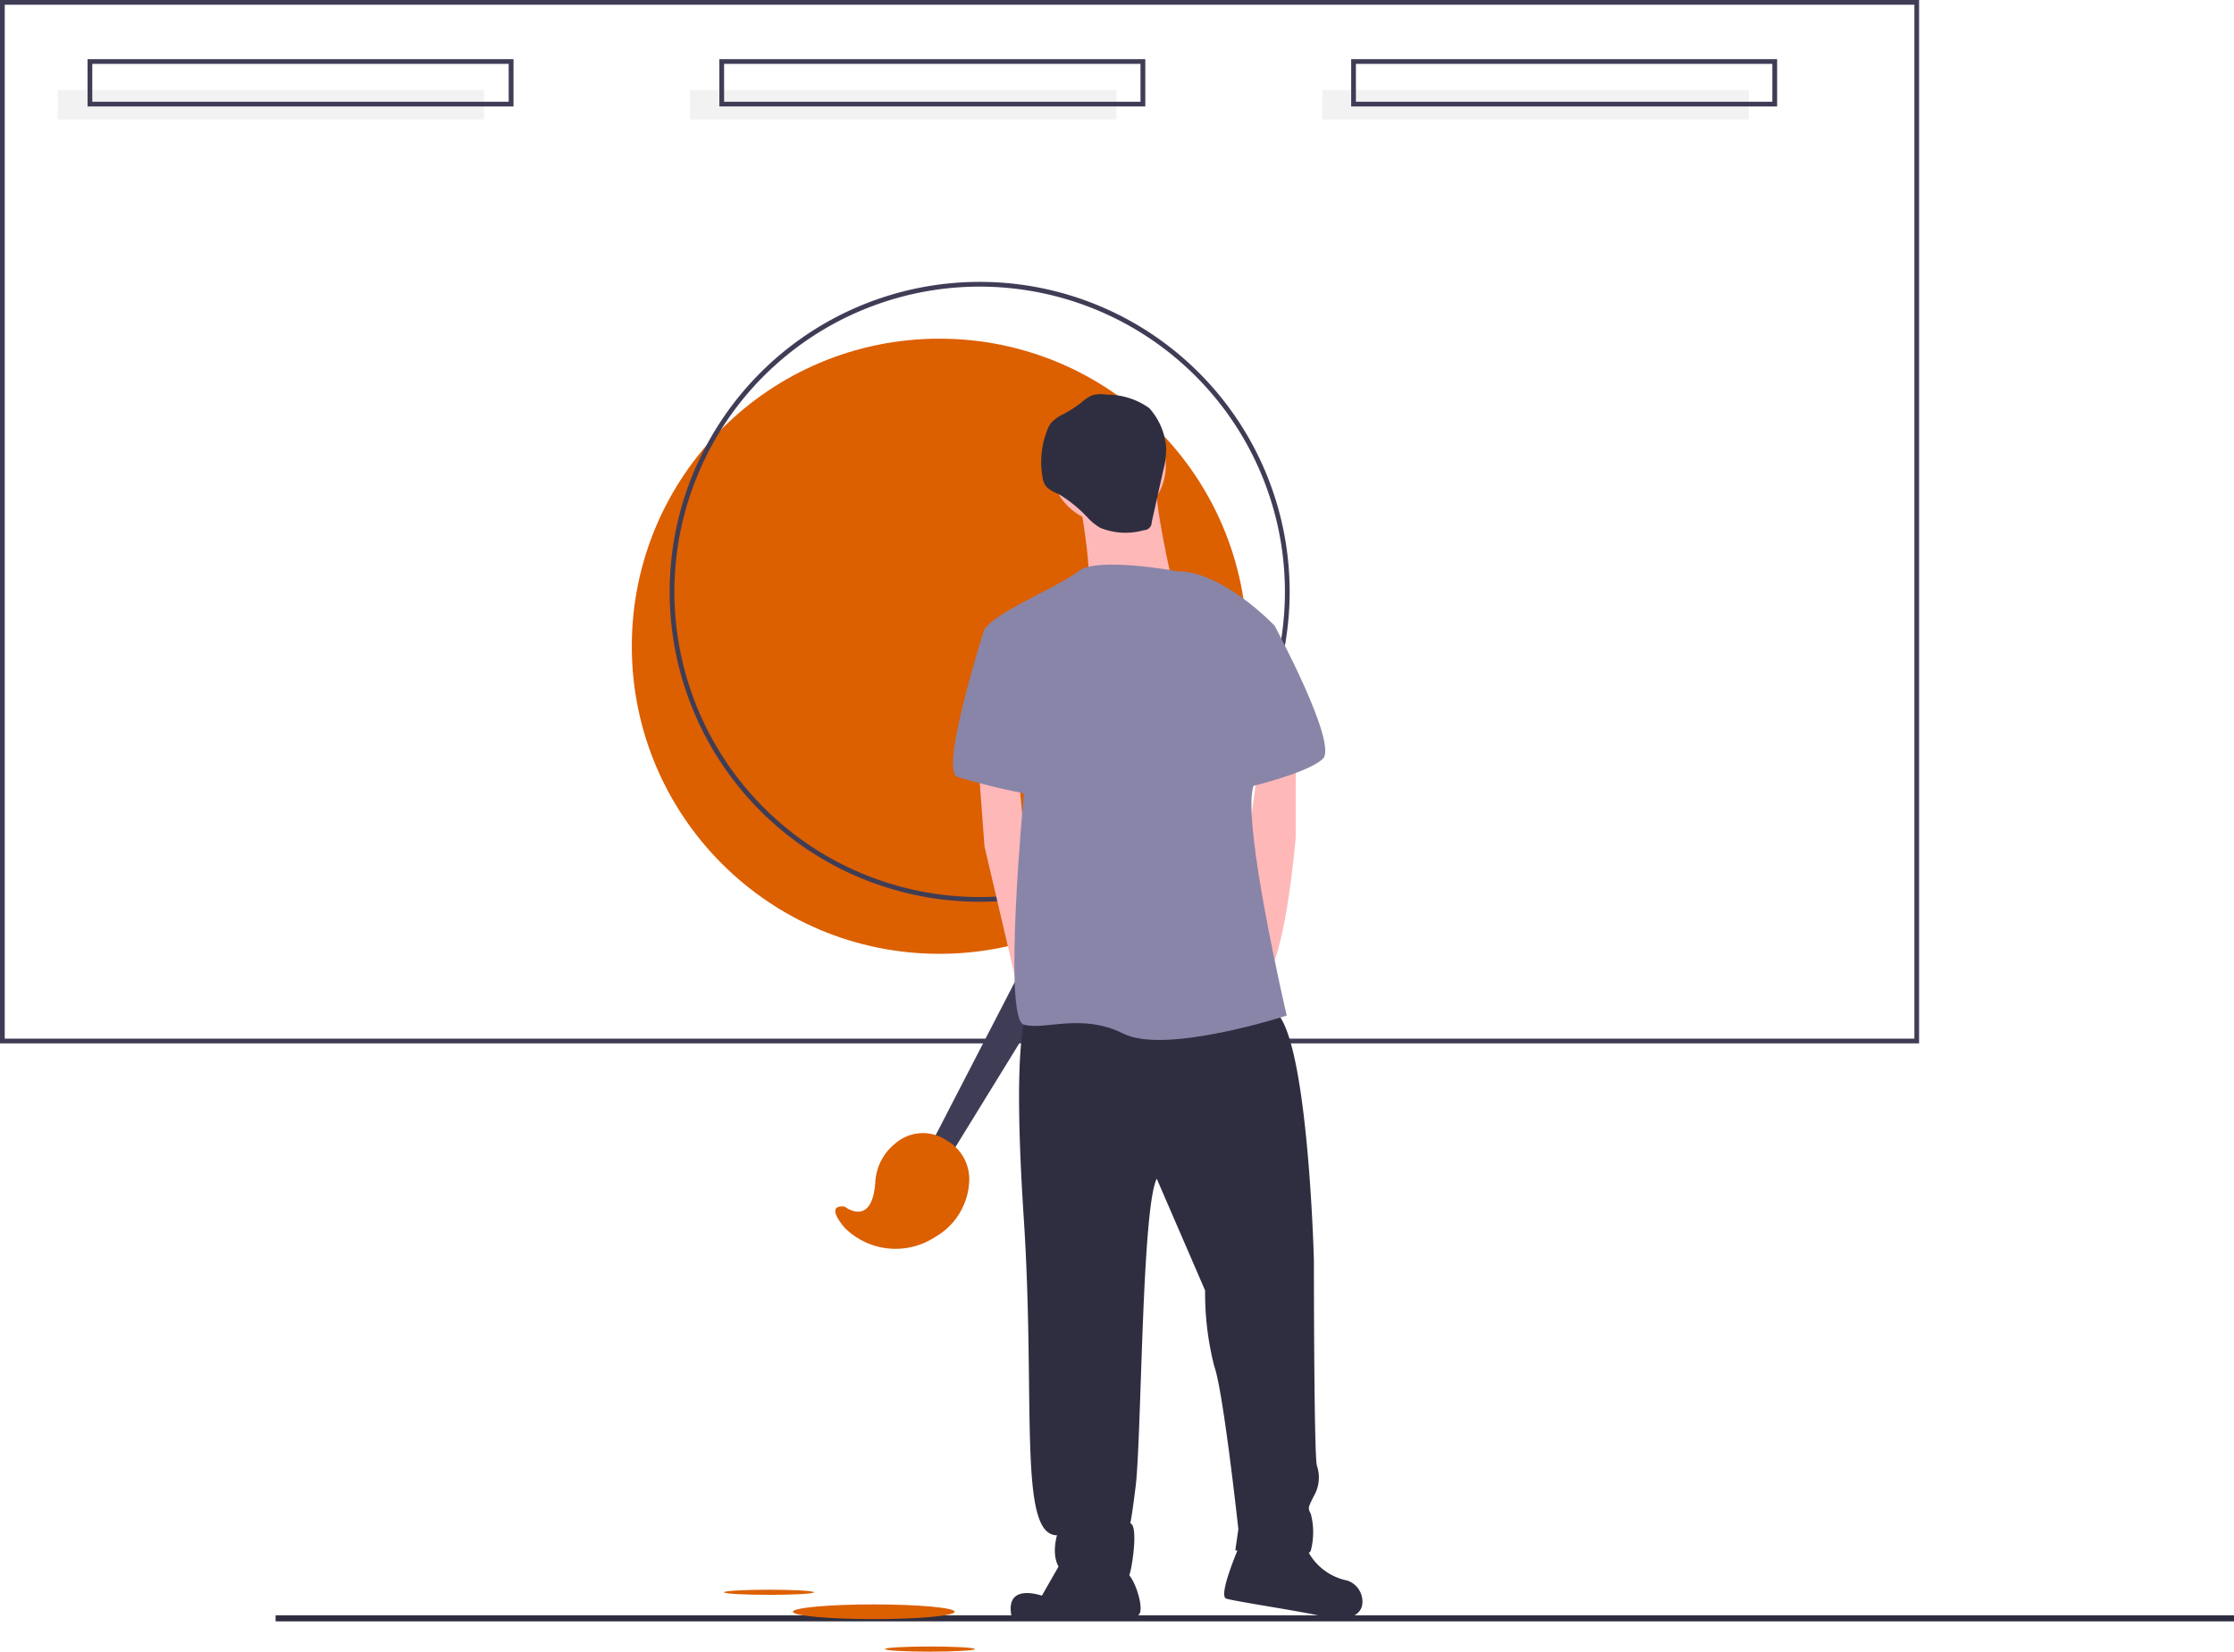 <svg xmlns="http://www.w3.org/2000/svg" width="151.922" height="112.337" viewBox="0 0 151.922 112.337">
  <g id="Group_4697" data-name="Group 4697" transform="translate(0 0)">
    <circle id="Ellipse_485" data-name="Ellipse 485" cx="20.92" cy="20.92" r="20.92" transform="translate(42.966 23.035)" fill="#dc5f00"/>
    <path id="Path_2474" data-name="Path 2474" d="M432.042,262.265a21.081,21.081,0,1,1,21.081-21.081A21.1,21.1,0,0,1,432.042,262.265Zm0-41.839A20.759,20.759,0,1,0,452.8,241.185a20.759,20.759,0,0,0-20.759-20.759Z" transform="translate(-365.42 -200.931)" fill="#3f3d56"/>
    <path id="Path_2475" data-name="Path 2475" d="M258.468,171.923H127.961V100.957H258.468ZM128.283,171.6H258.146V101.279H128.283Z" transform="translate(-127.961 -100.957)" fill="#3f3d56"/>
    <rect id="Rectangle_684" data-name="Rectangle 684" width="29" height="2" transform="translate(3.922 6.125)" fill="#f2f2f2"/>
    <rect id="Rectangle_685" data-name="Rectangle 685" width="29" height="2" transform="translate(46.922 6.125)" fill="#f2f2f2"/>
    <rect id="Rectangle_686" data-name="Rectangle 686" width="29" height="2" transform="translate(89.922 6.125)" fill="#f2f2f2"/>
    <path id="Path_2476" data-name="Path 2476" d="M193.927,129.175H164.961v-3.218h28.966Zm-28.644-.322H193.6v-2.575H165.283Z" transform="translate(-159.007 -121.934)" fill="#3f3d56"/>
    <path id="Path_2477" data-name="Path 2477" d="M460.927,129.175H431.961v-3.218h28.966Zm-28.644-.322H460.6v-2.575H432.283Z" transform="translate(-383.041 -121.934)" fill="#3f3d56"/>
    <path id="Path_2478" data-name="Path 2478" d="M727.927,129.175H698.961v-3.218h28.966Zm-28.644-.322H727.6v-2.575H699.283Z" transform="translate(-607.075 -121.934)" fill="#3f3d56"/>
    <rect id="Rectangle_687" data-name="Rectangle 687" width="133.179" height="0.411" transform="translate(18.743 109.867)" fill="#2f2e41"/>
    <path id="Path_2479" data-name="Path 2479" d="M393.5,381.132,403.638,361.5l2.736,1.609-11.586,18.828Z" transform="translate(-330.178 -303.327)" fill="#3f3d56"/>
    <path id="Path_2480" data-name="Path 2480" d="M481.6,584.878s1.869,1.468,2.081-1.673A3.6,3.6,0,0,1,485,580.616a2.868,2.868,0,0,1,3.528-.243,3.038,3.038,0,0,1,1.525,2.981,4.582,4.582,0,0,1-2.29,3.581,4.9,4.9,0,0,1-6.154-.608S480.156,584.717,481.6,584.878Z" transform="translate(-424.156 -502.809)" fill="#dc5f00"/>
    <circle id="Ellipse_486" data-name="Ellipse 486" cx="3.905" cy="3.905" r="3.905" transform="translate(71.47 27.76)" fill="#ffb8b8"/>
    <path id="Path_2481" data-name="Path 2481" d="M583.586,303.8s1.028,5.344.617,6.371,5.755-.411,5.755-.411-1.233-5.344-1.028-6.577S583.586,303.8,583.586,303.8Z" transform="translate(-510.266 -270.287)" fill="#ffb8b8"/>
    <path id="Path_2482" data-name="Path 2482" d="M413.479,323.215l.411,5.549,2.04,8.715.632,2.384,1.028-3.7-1.028-8.426-.349-3.794Z" transform="translate(-346.942 -271.203)" fill="#ffb8b8"/>
    <path id="Path_2483" data-name="Path 2483" d="M657.324,419.063v5.755s-.617,7.4-1.85,9.249-1.644-7.4-1.644-7.4l.966-6.782Z" transform="translate(-569.207 -367.873)" fill="#ffb8b8"/>
    <path id="Path_2484" data-name="Path 2484" d="M559.14,526.561s-1.028,1.233-.206,13.77-.411,21.58,2.261,21.58c0,0-.822,2.672,1.439,2.877s3.288.411,3.494-.206.617-3.494,0-3.494c0,0,0,.822.411-2.466s.411-18.908,1.439-20.963l3.288,7.6a20.221,20.221,0,0,0,.617,5.138c.617,1.644,1.644,11.1,1.644,11.1l-.206,1.439s4.933.822,5.138,0a4.935,4.935,0,0,0,0-2.466c-.206-.411-.206-.411.206-1.233a2.489,2.489,0,0,0,.206-2.055c-.206-.617-.206-13.976-.206-13.976s-.411-16.236-2.877-17.058S559.14,526.561,559.14,526.561Z" transform="translate(-489.314 -457.49)" fill="#2f2e41"/>
    <path id="Path_2485" data-name="Path 2485" d="M558.834,757.513l-1.644,2.877s-2.569-.925-2.055,1.439a41.068,41.068,0,0,0,7.5-.1s1.028.411,1.233-.206-.514-2.775-1.13-2.775A29.792,29.792,0,0,1,558.834,757.513Z" transform="translate(-486.337 -651.859)" fill="#2f2e41"/>
    <path id="Path_2486" data-name="Path 2486" d="M646.473,748.418s-1.644,3.7-1.028,3.9,6.166,1.028,6.577,1.233,2.466.411,2.672-.822a1.512,1.512,0,0,0-1.028-1.644,3.879,3.879,0,0,1-2.877-2.466C650.173,746.569,646.473,748.418,646.473,748.418Z" transform="translate(-562.056 -643.587)" fill="#2f2e41"/>
    <path id="Path_2487" data-name="Path 2487" d="M557.148,340.052s-5.549-1.028-6.782,0-6.371,3.083-6.371,4.111,2.672,11.1,2.672,11.1-1.439,15.209,0,15.62,3.9-.822,6.782.617,11.1-1.233,11.1-1.233-3.083-13.153-2.261-15.62,1.439-10.893,1.439-10.893S560.23,340.052,557.148,340.052Z" transform="translate(-477.046 -301.193)" fill="#8985a8"/>
    <path id="Path_2488" data-name="Path 2488" d="M534.27,364.145l-1.439.411s-3.083,9.66-1.85,10.071a44.094,44.094,0,0,0,5.138,1.233C536.53,375.86,534.27,364.145,534.27,364.145Z" transform="translate(-465.883 -321.793)" fill="#8985a8"/>
    <path id="Path_2489" data-name="Path 2489" d="M646.167,357.759l3.288,1.233s4.316,8.015,3.288,9.043-5.549,2.055-5.549,2.055Z" transform="translate(-562.777 -316.434)" fill="#8985a8"/>
    <path id="Path_2490" data-name="Path 2490" d="M572.422,267.576a2.207,2.207,0,0,0-.977.043,2.547,2.547,0,0,0-.694.455,8.126,8.126,0,0,1-1.187.786,2.77,2.77,0,0,0-.924.647,1.967,1.967,0,0,0-.261.493,5.912,5.912,0,0,0-.311,3.218,1.478,1.478,0,0,0,.137.442c.214.394.685.549,1.083.755a9.251,9.251,0,0,1,1.945,1.634,3.8,3.8,0,0,0,.769.592,4.563,4.563,0,0,0,2.953.154.532.532,0,0,0,.531-.537l.782-3.519a5.737,5.737,0,0,0,.2-1.6,4.554,4.554,0,0,0-1.144-2.644A4.915,4.915,0,0,0,572.422,267.576Z" transform="translate(-497.166 -240.734)" fill="#2f2e41"/>
    <ellipse id="Ellipse_487" data-name="Ellipse 487" cx="5.5" cy="0.5" rx="5.5" ry="0.5" transform="translate(53.922 109.125)" fill="#dc5f00"/>
    <ellipse id="Ellipse_488" data-name="Ellipse 488" cx="6" rx="6" transform="translate(51.922 110.125)" fill="#dc5f00"/>
    <ellipse id="Ellipse_489" data-name="Ellipse 489" cx="3.057" cy="0.175" rx="3.057" ry="0.175" transform="translate(49.242 108.125)" fill="#dc5f00"/>
    <ellipse id="Ellipse_490" data-name="Ellipse 490" cx="3.057" cy="0.175" rx="3.057" ry="0.175" transform="translate(60.184 111.987)" fill="#dc5f00"/>
  </g>
</svg>

